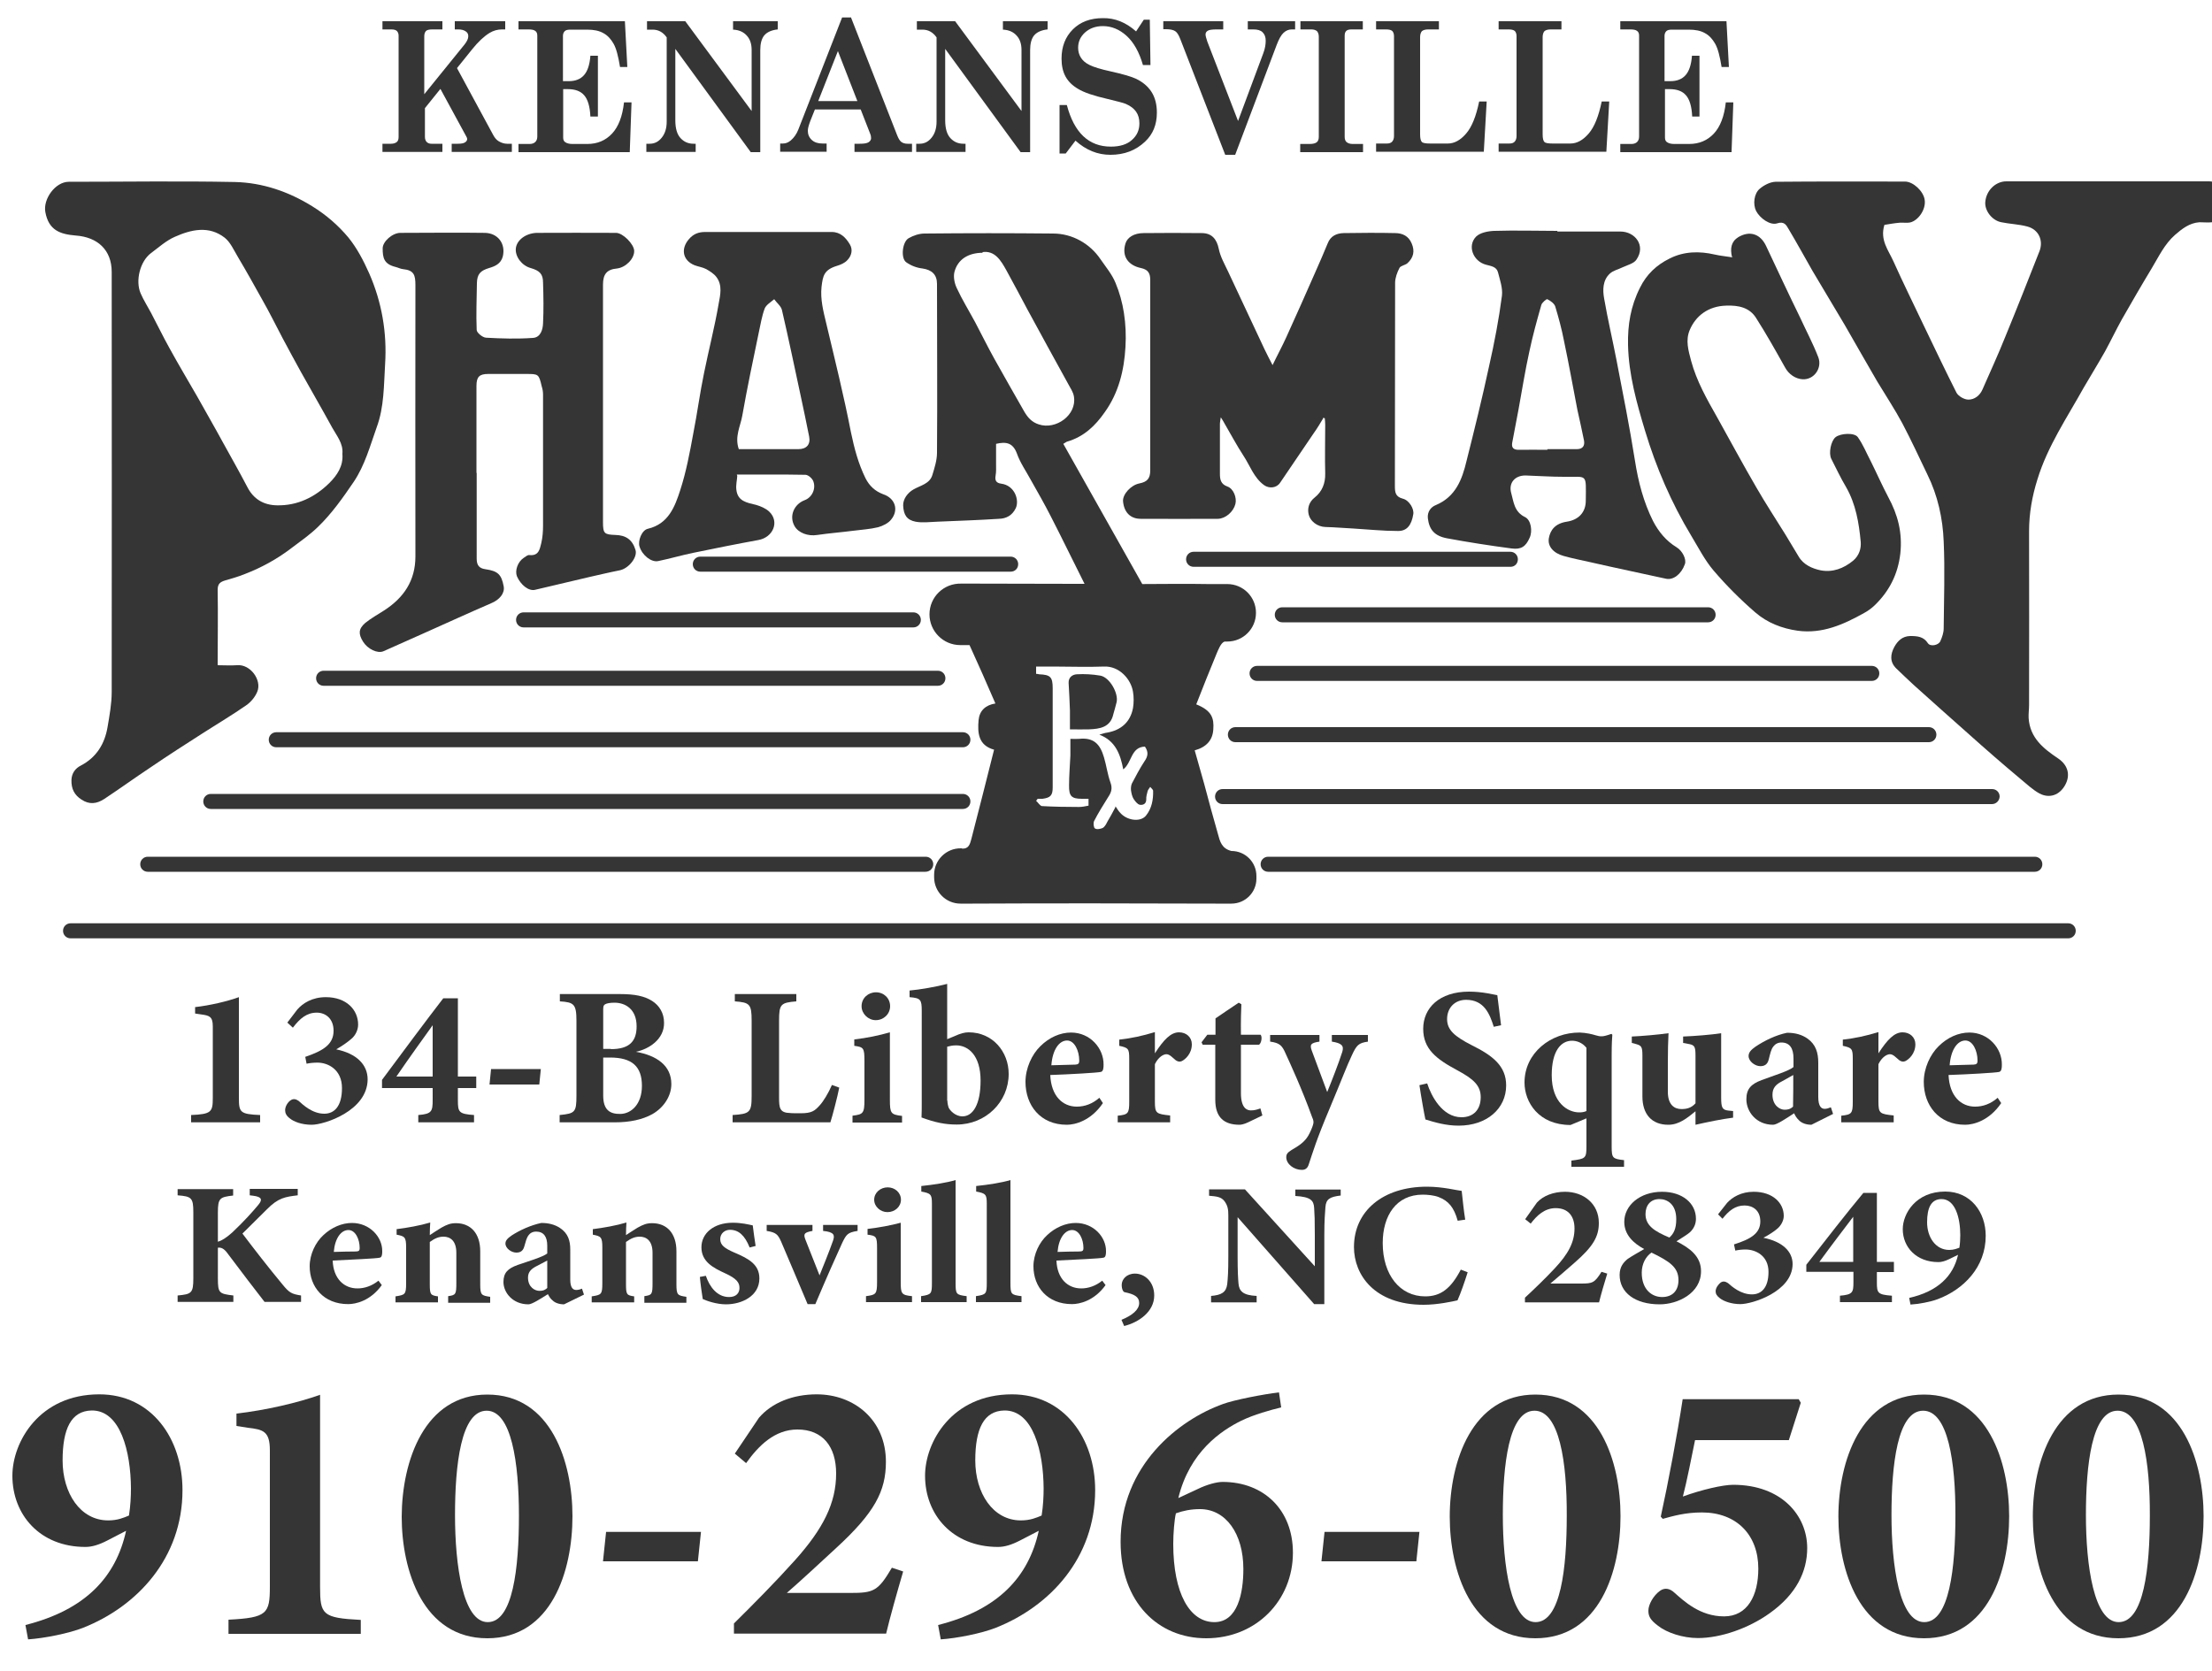 <?xml version="1.0" encoding="utf-8"?>
<!-- Generator: Adobe Illustrator 24.3.0, SVG Export Plug-In . SVG Version: 6.00 Build 0)  -->
<svg version="1.1" id="Layer_1" xmlns="http://www.w3.org/2000/svg" xmlns:xlink="http://www.w3.org/1999/xlink" x="0px" y="0px"
	 viewBox="0 0 1000 755.6" style="enable-background:new 0 0 1000 755.6;" xml:space="preserve">
<style type="text/css">
	.st0{fill:#353535;}
</style>
<path class="st0" d="M434.8,383.7c3.1,0.3,3.7-2,4.3-4.2c3.5-13.4,6.8-26.7,10.3-40.5c-7.2-2-7.5-7.7-7-13.4
	c0.4-4.2,3.1-6.8,7.6-7.5c-3.9-9-7.7-17.7-11.7-26.4h-4.2c-7.7,0-13.9-6.3-13.9-13.9l0,0c0-7.9,6.5-14.1,14.3-13.9h5.4
	c15.5,0,31.1,0.1,46.6,0.1h3.8c-5.2-10.3-10.1-20.5-15.3-30.6c-2.8-5.5-5.9-10.9-9-16.4c-2.1-3.9-4.8-7.7-6.3-12
	c-1.8-4.7-4.7-5.4-9.4-4.3c0,2.9,0,6.1,0,9.1c0,1.7,0.1,3.5-0.2,5.2c-0.4,2.2,0.2,3.4,2.5,3.7c6.2,0.8,8.3,7.5,6.6,11.1
	c-1.6,3.3-4.3,4.7-7.6,4.8c-9.3,0.6-18.6,0.9-27.9,1.3c-3.3,0.1-6.6,0.6-9.8,0c-4-0.8-5.4-3.1-5.6-7.3c-0.1-2.9,2-5.8,4.7-7.3
	c3.1-1.8,7.3-2.5,8.5-6.5c1-3.3,2.1-6.7,2.1-10.1c0.2-25.5,0-51,0-76.3c0-4.3-2.4-6.4-6.6-7c-2.6-0.3-5.2-1.3-7.3-2.8
	c-2.6-1.8-1.8-9.3,1.1-10.9c2.1-1.2,4.7-2.1,7.2-2.1c19.4-0.2,38.7-0.2,58.1,0c8.6,0,16.6,4.5,21.4,11.6c2.4,3.5,5.2,6.8,6.8,10.7
	c1.8,4.3,3.1,9,3.8,13.6c0.8,5.1,1,10.3,0.7,15.4c-0.6,10.6-3.1,20.7-9.3,29.4c-4.3,6.2-9.5,11.2-17.1,13.4c-0.4,0.1-0.9,0.6-1.7,1
	c11.8,21,23.6,41.9,35.7,63.4c9.1,0,19.3-0.2,29.5,0h8.9c7.2,0,13,5.8,13,13l0,0c0,7.2-5.8,13-13,13h-1.2c-1.7,0.6-2.8,3.6-3.7,5.7
	c-3.1,7.5-6.1,15-9.1,22.7c7,2.8,8.1,6.2,7.7,11.4c-0.3,4.7-3,7.9-8.4,9.4c1.5,5.1,2.8,10.1,4.3,15.2c2,7.5,4,15,6.2,22.6
	c0.9,3.4,1.7,6.6,6.1,7.7l0,0c6.3,0,11.3,5.1,11.3,11.3v1.2c0,6.3-5.1,11.3-11.3,11.3h-7.2c-36.6-0.1-73.2-0.2-109.8,0h-5.5
	c-6.6,0-11.9-5.4-11.9-11.9v-1.2c0-6.6,5.5-12,12.1-11.9l0,0H434.8z M444.3,114.3c-6.6,0-11.3,3-12.8,8.6c-0.6,2.2,0,5.2,1,7.3
	c2.5,5.4,5.6,10.4,8.4,15.6c2.9,5.5,5.6,11,8.6,16.4c4.5,8.1,9.1,16.1,13.6,24c1.6,2.7,3.4,4.7,6.5,5.7c7.7,2.6,17.3-4.2,15.9-12.6
	c-0.3-2-1.6-3.8-2.6-5.7c-6.2-11.2-12.3-22.4-18.5-33.8c-3.1-5.8-6.2-11.7-9.4-17.5c-2.6-4.7-5.3-9.1-10.9-8.3l0,0L444.3,114.3z
	 M504.3,364.6c0.9,1.3,1.3,2.1,2,2.8c3,3.6,9.1,4.5,11.7,1.5c2.7-3.3,3.4-7.3,3.3-11.3c0-0.6-0.9-1.2-1.3-1.8c-0.4,0.7-1,1.2-1.2,2
	c-0.3,1.2-0.7,2.5-0.6,3.7c0,2.2-1.7,2.6-2.9,2.4c-1.1-0.2-2.1-1.6-2.8-2.6c-0.7-1.1-1-2.6-1.2-3.9c-0.1-1,0-2.2,0.4-3.1
	c1.8-3.4,3.5-6.7,5.6-9.9c1.7-2.4,2-4.3,0.3-6.8c-6.4,0.2-5.8,7.2-9.8,10.3c-1.3-6.8-3.5-12.9-10.8-15.7c1.5-0.4,2.4-0.8,3.4-0.9
	c6.4-1.1,10.6-4.8,11.8-11.1c0.4-2.4,0.4-5.1,0-7.4c-0.9-5.7-6.2-11.7-13.1-11.4c-7.6,0.3-15.4,0-23,0h-7.7v3.3c0.6,0,1,0.1,1.3,0.2
	c5.2,0.2,6.2,1.2,6.2,6.4v44.7c0,3.7-1,4.7-4.6,5.2c-0.7,0-1.5,0-2.2,0c-0.2,0.3-0.4,0.6-0.7,0.9c0.9,0.8,1.7,2.2,2.6,2.4
	c5.5,0.3,11.1,0.4,16.7,0.4c1.5,0,2.9-0.3,4.4-0.6v-3.1h-3c-4.7,0-5.9-1.2-5.8-6.1c0-4.5,0.4-9,0.6-13.5c0-2.5,0-4.9,0-7.5
	c1.6,0,2.8,0.1,3.9,0c6.5-0.7,9.5,2.2,11.3,8.4c1.1,3.7,1.6,7.7,2.9,11.3c1,2.7,0.4,4.5-1,6.6c-2.2,3.5-4.5,7.2-6.4,10.9
	c-0.4,0.9-0.2,2.9,0.4,3.3c0.9,0.6,2.5,0.2,3.5-0.2c1-0.6,1.6-1.8,2.1-2.8c1.2-2,2.4-4.2,3.6-6.5l0,0L504.3,364.6z"/>
<path class="st0" d="M98.3,300.8c3.1,0,5.9,0.2,8.8,0c6.1-0.6,11.4,6.8,9.2,12c-1,2.4-2.9,4.7-5.1,6.2c-6.2,4.3-12.6,8.1-19,12.2
	c-8.1,5.2-16.1,10.3-24,15.7c-7.1,4.7-14,9.7-21.1,14.4c-3.4,2.2-6.7,2.6-10.2,0.3c-3.3-2.1-4.7-4.9-4.6-8.9
	c0.1-3.1,1.8-5.3,4.2-6.5c7.1-3.7,10.8-9.8,12.1-17.3c0.9-5.3,1.9-10.7,1.9-16.1c0.1-63.3,0-126.6,0-189.8c0-10-6.4-15.8-16.3-16.5
	c-7.1-0.6-12.2-2.4-13.7-10.6c-1.1-5.9,4.5-13.7,10.6-13.7c25,0,50.1-0.4,75.1,0.1c12.5,0.3,24.2,4.3,35,11
	c6.3,3.9,11.7,8.6,16.3,14.1c3.9,4.8,6.8,10.4,9.4,16.2c5.7,13,8.1,26.8,7.2,41c-0.6,9.7-0.4,19.4-3.8,28.6
	c-3,8.4-5.3,17.1-10.4,24.7c-4.9,7.2-9.9,14.3-16.1,20.3c-3.6,3.5-7.6,6.3-11.6,9.3c-6.6,5.1-13.8,9.1-21.6,12.1
	c-2.8,1.1-5.7,2-8.6,2.8c-2.4,0.7-3.6,1.5-3.6,4.3c0.2,11.2,0,22.3,0,34.1l0,0L98.3,300.8z M154.8,205.1c0.4-4.6-2.6-8.1-4.6-11.7
	c-4.6-8.4-9.4-16.7-14.1-25.1c-2.9-5.2-5.6-10.3-8.4-15.5c-3-5.7-5.9-11.6-9.1-17.2c-3.6-6.5-7.3-13.1-11.1-19.5
	c-1.8-3-3.3-6.5-5.9-8.6c-7.2-5.6-15.2-3.7-22.6-0.4c-3.9,1.7-7.3,4.8-10.8,7.4c-4.9,3.7-7.1,12.5-4.6,18.2c1.3,3,3.1,5.8,4.7,8.8
	c2.8,5.3,5.4,10.7,8.3,15.9c4,7.3,8.3,14.5,12.5,21.8c3.9,7,7.9,13.9,11.7,20.9c3.7,6.7,7.5,13.4,11,20.1c2.8,5.5,7.4,8.2,13.4,8.3
	c9.3,0.2,17.2-3.7,23.7-10.1c3.5-3.5,6.3-7.6,5.9-13l0,0L154.8,205.1z"/>
<path class="st0" d="M851.9,101.7c-2.1,6.8,1.8,11.4,4,16.3c4.4,9.8,9.1,19.3,13.7,29c4.9,10.2,9.8,20.5,14.9,30.6
	c0.9,1.6,3.5,3.1,5.4,3.1c2.7,0,5.1-1.8,6.3-4.5c3.5-8,7.1-15.8,10.3-23.8c5.3-12.9,10.4-25.8,15.5-38.8c1.9-4.9-0.4-9.9-5.6-11.2
	c-3.7-1-7.7-1.1-11.6-1.9c-4.3-0.8-7.6-5.3-7.3-9.1c0.4-5.3,4.7-9.4,9.5-9.4c23.1,0,46.2,0,69.3,0s14.9,0,22.3,0
	c4.8,0,8.2,3.9,9.1,9.2c0.7,3.8-3.5,8.8-7.6,9.3c-1.9,0.2-3.9,0-5.8,0c-4.5,0.3-7.9,3-11,5.7c-4.8,4.2-7.4,9.9-10.6,15.2
	c-4.6,7.6-9.1,15.4-13.5,23.1c-2.6,4.7-4.9,9.5-7.5,14.3c-3.1,5.5-6.5,11-9.7,16.5c-7.5,13.5-16.3,26.4-20.9,41.4
	c-2.4,7.6-3.8,15.4-3.8,23.5c0.1,26.2,0,52.4,0,78.6c0,2-0.3,3.9-0.2,5.9c0.6,9,6.7,13.8,13.4,18.3c4.4,3,5.6,7.5,3.1,12
	c-2.5,4.5-7,6.2-11.6,3.8c-3.1-1.7-5.8-4.3-8.6-6.6c-7.9-6.6-15.7-13.4-23.3-20.2c-8.4-7.4-16.7-14.9-25.1-22.4
	c-2.6-2.4-5.2-4.9-7.7-7.3c-3.1-3-2.7-6.5-0.9-9.8c1.5-2.7,3.6-4.8,7.1-4.9c3.3,0,6.1,0.2,8.1,3.3c1.1,1.6,4.8,0.9,5.6-1
	c0.8-1.8,1.5-3.8,1.5-5.7c0.1-13.1,0.6-26.4,0-39.4c-0.4-10.4-2.7-20.8-7.4-30.3c-3.7-7.7-7.3-15.5-11.3-23.1
	c-3.5-6.5-7.6-12.7-11.4-19c-4.9-8.4-9.7-16.9-14.6-25.4c-4.8-8.2-9.8-16.3-14.6-24.5c-3.6-6.3-7.1-12.7-10.8-18.9
	c-1-1.7-1.9-3.7-5.2-2.6c-3.1,1-7.7-2.2-9.5-5.6c-1.5-3-1-7.9,1.7-10.1c1.9-1.6,4.6-3,7-3.1c19.5-0.2,39.1-0.1,58.6-0.1
	c3.7,0,8.3,4.3,8.9,8.2c0.7,4.5-3,9.5-6.6,10.3c-1.5,0.3-3,0-4.6,0.1c-2.6,0.2-5.1,0.7-7.1,1l0,0L851.9,101.7z"/>
<path class="st0" d="M598.1,189.3c-1.3,2.2-2.7,4.5-4.2,6.6c-5.1,7.5-10.1,14.9-15.2,22.4c-1.6,2.4-4.9,2.7-7.2,1.1
	c-4.7-3.4-6.4-8.9-9.4-13.4c-3-4.6-5.6-9.5-8.4-14.3c-0.4-0.8-0.9-1.6-1.8-3c-0.2,1.3-0.4,2.1-0.4,2.8c0,7.5,0,15,0,22.7
	c0,2.5,0.3,4.7,3.4,5.8c2.8,1,4.3,5.1,3.6,7.9c-0.9,3.5-4.4,6.6-7.9,6.7c-11.7,0-23.3,0.1-34.9,0c-4.8,0-7.6-3.1-8-8
	c-0.2-3.1,3.6-7.3,7.4-8c3.5-0.7,4.9-2.2,4.9-5.9c0-5.5,0-11,0-16.5c0-23.1,0-46.4,0-69.6c0-3.1-1-4.7-4.2-5.4
	c-5.3-1.1-8.9-4.9-7-11.1c0.8-2.7,3.8-4.7,8.2-4.7c8.8-0.1,17.5-0.1,26.3,0c4.6,0,6.8,2.8,7.7,7.2c0.7,3.5,2.6,6.8,4.2,10.2
	c5.5,11.8,11,23.5,16.5,35.2c1.1,2.2,2.2,4.5,3.6,7.1c2.1-4.4,4.3-8.4,6.2-12.6c4.5-9.9,8.9-19.8,13.2-29.6
	c1.9-4.3,3.7-8.4,5.5-12.8c1.3-3.4,4-4.6,7.2-4.7c7.7-0.1,15.5-0.2,23.3,0c3.3,0,6.1,1.3,7.5,4.7c1.5,3.5,0.8,6.4-1.9,8.9
	c-1,0.9-3,1.1-3.6,2.1c-1.1,2.1-2,4.6-2,6.8c-0.1,30.6,0,61.3-0.1,91.8c0,2.9,0.2,4.9,3.6,5.8c2.9,0.7,5.2,4.7,4.7,7.1
	c-0.8,4.9-2.9,7.6-7,7.5c-6.6,0-13.2-0.7-19.9-1.1c-4.3-0.2-8.5-0.6-12.8-0.7c-3.5-0.1-7.1-2.5-7.7-6.3c-0.4-2.5,0.4-5.1,2.8-7
	c3.4-2.7,4.9-6.4,4.8-10.9c-0.2-7.3,0-14.7,0-22c0-1-0.1-2-0.2-3c-0.2,0-0.4-0.1-0.7-0.2l0,0L598.1,189.3z"/>
<path class="st0" d="M215.5,213.8c0,12.9,0,25.9,0,38.8c0,3,1.1,4.4,4,4.8c5.6,0.8,7.2,2.4,8.2,7.7c0.6,3.1-1.8,6.1-5.7,7.7
	c-10.2,4.4-20.2,9-30.3,13.5c-6.2,2.7-12.2,5.5-18.4,8.2c-2.7,1.1-7.1-1-9.2-4.4s-2.1-5.7,1-8.4c2.7-2.2,5.7-3.8,8.6-5.7
	c8.8-5.7,14.1-13.4,14.1-24.4c-0.1-40.9,0-81.7,0-122.6c0-4.6-0.6-6.8-5.6-7.3c-1.1-0.1-2.2-0.7-3.4-1c-5.3-1.3-5.8-4.2-5.8-8.4
	c0-3.1,4.4-7,8-7c12.7,0,25.5-0.2,38.2,0c5.9,0.1,9.5,4.9,8.1,10.7c-0.9,3.3-3.5,4.4-6.2,5.2c-4,1.2-5.4,2.8-5.5,6.8
	c-0.1,7.1-0.4,14.1-0.1,21.2c0,1.2,2.6,3.4,4.2,3.5c7.1,0.4,14.1,0.6,21.2,0.1c3.5-0.2,4.5-3.8,4.6-6.6c0.3-6.2,0.2-12.2,0-18.4
	c0-3.9-1.5-5.4-5.6-6.6c-4-1.1-7.1-5.2-6.7-8.9c0.4-3.7,4.4-6.8,9.4-7c12-0.1,23.9,0,35.9,0c3.1,0,8.1,5.1,8.2,8.1
	c0.1,3.6-3.8,7.5-7.7,8c-4.6,0.4-6.4,2.5-6.4,7.3c0,8,0,15.9,0,23.9v83.5c0,5.2,0.6,5.6,5.6,5.8c4.7,0.1,7.7,2.1,9.1,6.8
	c1,3.3-3.1,8.4-7.2,9.2c-4.6,0.9-9.1,2-13.6,3c-8.2,1.9-16.4,3.9-24.6,5.8c-2.9,0.7-6.5-2.2-8.2-6.1c-1-2.5,0.3-6.5,3-8.3
	c0.9-0.6,1.9-1.5,2.7-1.3c4.2,0.4,4.6-2.7,5.3-5.4c0.6-2.6,0.8-5.3,0.8-8c0-19.8,0-39.5,0-59.2c0-1.2-0.2-2.5-0.6-3.7
	c-1.3-5.6-1.5-5.6-7-5.6c-5.5,0-11.4,0-17.2,0c-4,0-5.3,1.3-5.3,5.4c0,13,0,26,0,39.2l0,0V213.8z"/>
<path class="st0" d="M783,116.2c-0.9-3.8-0.4-7,2.9-9c5.1-3,9.9-1.5,12.5,4c5.1,10.8,10.1,21.6,15.3,32.2c2.8,6.1,5.9,11.9,8.3,18.1
	c1.9,4.9-1.9,10.3-7.1,10c-3.1-0.2-6.2-2.1-8-5.5c-4.2-7.5-8.4-15-13-22.2c-3-4.8-8-5.8-13.5-5.6c-8.1,0.2-13.8,4.6-16.5,11
	c-2,4.7-0.6,9.3,0.6,13.9c2.5,9.3,7.2,17.5,11.9,25.8c5.9,10.6,11.6,21.2,17.6,31.5c4.2,7.3,8.8,14.3,13.2,21.4
	c2,3.3,3.9,6.5,5.9,9.8c2.2,3.8,6.2,5.5,10,6.3c5.4,1,10.3-0.8,14.7-4.4c2.8-2.4,3.6-5.6,3.4-8.4c-0.8-8.6-2.2-17.1-6.6-24.8
	c-2.5-4.2-4.5-8.5-6.7-12.8c-1.3-2.5-0.2-8.1,1.9-9.8c2.2-1.8,8.6-2.2,10.1,0c2.4,3.4,3.9,7.2,5.8,10.8c2.7,5.4,5.1,10.9,7.9,16.2
	c4.4,8.1,6.5,16.2,5.5,25.6c-1.1,9.5-5.1,17.2-11.8,23.6c-1.3,1.2-2.9,2.4-4.6,3.3c-9.3,5.2-18.9,9.5-30,8c-7.1-1-13.8-3.6-19.2-8.3
	c-6.7-5.8-13.1-12.2-18.9-19c-3.9-4.6-6.8-10.3-10-15.6c-9-14.9-15.9-30.9-20.9-47.5c-3.8-12.6-7.4-25.4-7.7-38.8
	c-0.2-9.1,1.2-17.6,5.4-25.9c3-6.1,7.5-10.3,13.4-13.2c6.5-3.3,13.5-3.4,20.4-1.8c2.6,0.6,5.2,0.8,8.2,1.3l0,0L783,116.2z"/>
<path class="st0" d="M704.1,104.7c9.5,0,19,0,28.5,0c6.5,0,11.6,6.3,7.2,12.7c-1.1,1.7-3.9,2.4-6.1,3.4c-2,1-4.4,1.5-5.9,2.9
	c-3.3,3-3.3,7.5-2.6,11.3c1.6,9.3,3.8,18.6,5.6,27.9c2.9,15,5.9,30.1,8.3,45.2c1.5,9.7,3.9,18.9,8.2,27.5c2.5,4.8,5.9,9,10.7,11.9
	c2.6,1.6,4.5,5.4,3.7,7.6c-1.6,4.5-5.2,7.3-8.5,6.6c-11.4-2.5-22.9-4.9-34.3-7.5c-4-0.9-8.1-1.7-12-2.8c-4.7-1.3-7.3-4.4-6.7-8
	c0.6-3.6,2.8-6.7,8.1-7.5c5.3-0.8,8.6-4.2,8.6-9.5c0.1-12.7,0.9-10.6-9.9-10.8c-5.8,0-11.6-0.4-17.4-0.6c-4.8,0-7.7,3.4-6.4,8
	c1.1,3.9,1.3,8.4,6.2,10.8c2.8,1.3,3.5,6.5,2.1,9.4c-1.7,3.9-3.8,5.4-8.2,4.8c-9.8-1.3-19.5-2.8-29.2-4.6c-5.7-1.1-8-4-8.6-9.1
	c-0.3-3,1.5-5.1,3.6-5.9c9-3.8,11.9-11.6,13.9-20c3.6-14.3,7.1-28.5,10.2-42.9c2.4-10.6,4.4-21.1,5.8-31.8c0.4-3.4-0.9-7.1-1.8-10.6
	c-0.7-2.6-3.3-2.8-5.4-3.4c-5.8-1.5-8.6-8.5-4.5-12.7c1.8-1.8,5.4-2.5,8.2-2.6c9.5-0.3,19,0,28.5,0l0,0L704.1,104.7z M699.6,203.1
	c4.4,0,8.9,0,13.2,0c2.8,0,3.7-1.6,3.3-3.9c-0.9-4.6-2-9.3-3-13.9c-2-10.4-3.9-21-6.1-31.4c-1-5.2-2.4-10.3-3.9-15.3
	c-0.4-1.3-2.1-2.6-3.6-3.3c-0.3-0.2-2.4,1.5-2.7,2.6c-2,7-3.9,13.9-5.4,21c-1.9,8.6-3.3,17.4-4.9,26.2c-0.9,5.1-2,10.2-2.9,15.3
	c-0.3,2.2,0.8,3,3,3c4.3-0.1,8.6,0,12.9,0l0,0L699.6,203.1z"/>
<path class="st0" d="M333.3,215.2c-0.1,1.9-0.7,4.2-0.4,6.3c0.6,5.2,4.8,5.8,8.9,6.8c2.1,0.6,4.4,1.6,5.9,3
	c4.8,4.5,1.9,11.7-4.9,12.9c-9.9,1.8-19.8,3.8-29.5,5.8c-5.3,1.1-10.4,2.6-15.7,3.7c-3.1,0.7-7.3-2.6-8.5-6.6c-0.8-2.5,1-7.4,3.8-8
	c9.3-2.2,12.2-10,14.6-17.4c2.7-8.3,4.3-16.9,5.9-25.6c1.8-9.1,3-18.4,4.9-27.5c2.1-10.4,4.8-20.8,6.6-31.3c0.7-3.8,1.8-8.3-1-12
	c-1.1-1.5-2.9-2.6-4.6-3.6c-1.7-0.9-3.6-1.1-5.4-1.8c-5.3-2.2-6.2-7.4-2.5-11.7c2.1-2.5,4.5-3.3,7.4-3.3h57.2c4,0,6.4,2.6,8.2,5.6
	c1.5,2.5,0.7,5.3-1.2,7.2c-1.1,1.2-2.9,2-4.6,2.5c-5.9,1.8-6.4,4.5-7,9.5c-0.6,5.6,0.8,11,2.1,16.4c3.9,16.4,8,32.9,11.2,49.4
	c1.5,7.2,3.3,14.1,6.6,20.8c1.8,3.5,4.3,5.8,8,7.2c5.4,1.8,7.1,7.1,3.6,11.4c-1.3,1.7-3.8,2.9-5.9,3.5c-3.7,0.9-7.5,1.1-11.3,1.6
	c-5.4,0.7-10.8,1.1-16.2,1.9c-4.3,0.7-8.6-1-10.3-4c-2.6-4.6-0.2-9.9,4.5-11.7c3.6-1.3,5.4-5.6,3.8-9c-0.6-1.1-2.1-2.4-3.3-2.5
	c-10.2-0.2-20.4-0.1-31.1-0.1l0,0L333.3,215.2z M334,203.1h26.9c3.7,0,5.6-2.1,4.9-5.7c-1.2-6.1-2.5-12.2-3.8-18.3
	c-2.8-13-5.5-26-8.5-38.9c-0.4-1.8-2.4-3.3-3.5-4.9c-1.5,1.3-3.6,2.5-4.3,4.2c-1.3,3.5-1.9,7.3-2.7,11c-2.6,12.5-5.2,24.8-7.4,37.3
	C334.8,192.6,332,197.4,334,203.1L334,203.1z"/>
<path class="st0" d="M483.7,329.8c0-3.1,0-5.8,0-8.5c-0.1-4.2-0.4-8.3-0.6-12.5c-0.1-2.5,1.7-3.8,3.7-3.9c3.5-0.2,7.1,0,10.6,0.6
	c4.2,0.7,8.3,7.9,7.4,12c-0.4,1.8-1,3.6-1.5,5.5c-1.3,5.9-6.1,6.6-11,6.8c-2.7,0.1-5.4,0-8.4,0l0,0H483.7z"/>
<path class="st0" d="M934.9,424.3h-903c-1.9,0-3.4-1.5-3.4-3.4s1.5-3.4,3.4-3.4H935c1.9,0,3.4,1.5,3.4,3.4s-1.5,3.4-3.4,3.4H934.9z"
	/>
<path class="st0" d="M919.9,394.2H573.3c-1.9,0-3.4-1.5-3.4-3.4s1.5-3.4,3.4-3.4h346.6c1.9,0,3.4,1.5,3.4,3.4
	S921.8,394.2,919.9,394.2z"/>
<path class="st0" d="M418.4,394.2H66.8c-1.9,0-3.4-1.5-3.4-3.4s1.5-3.4,3.4-3.4h351.7c1.9,0,3.4,1.5,3.4,3.4
	S420.3,394.2,418.4,394.2L418.4,394.2z"/>
<g>
	<path class="st0" d="M80.3,537.7h25.1v2.9c-6,0.7-6.9,1.1-6.9,7.7v13.2c1.7-0.5,3.7-1.7,6.5-4.2c5.6-5.3,9.3-9.5,11.8-12.5
		c2-2.4,1.5-3.6-2.3-4.1l-1.6-0.2v-2.9h21.7v2.9c-5.7,0.7-8.8,1.1-14,6.4c-3.2,3.2-7.3,7.2-11,10.9c5.2,6.9,11.7,15.3,18.1,23
		c3.1,3.8,4.1,4.3,8.4,5v2.9h-16.5c-3.5-4.5-10.8-14-16.7-21.9c-1.7-2.4-3.1-2.8-4.4-2.6v13.9c0,6.7,0.6,6.9,7,7.7v2.9H80.3v-2.9
		c6.2-0.6,7.1-1,7.1-7.7v-29.9c0-6.6-0.8-7.2-7.1-7.7V537.7z"/>
	<path class="st0" d="M172.6,581.1c-5.1,7.1-11.7,8.6-15.2,8.6c-11.1,0-17.4-7.8-17.4-17.1c0-5.5,2.7-10.9,6.2-14.1
		c3.7-3.5,8.4-5.5,12.9-5.5c8.1,0,13.8,6.4,13.7,12.8c0,1.3-0.1,2.7-1.1,2.9c-1.6,0.4-13.3,0.9-21.3,1.3c0.3,8.3,5.2,12.6,11.2,12.6
		c3.2,0,6.5-1.1,9.5-3.5L172.6,581.1z M157.5,556.2c-3.3,0-6.1,3.7-6.6,9.9c3.4-0.1,6.6-0.2,10-0.2c1.2-0.1,1.7-0.2,1.7-1.6
		C162.6,560.4,160.7,556.2,157.5,556.2z"/>
	<path class="st0" d="M202.6,588.8v-2.7c3.5-0.5,3.7-0.8,3.7-6.2v-13.4c0-5.6-2.9-7.3-5.8-7.3c-2.2,0-4,0.8-6.2,2.4v19
		c0,4.8,0.3,5.1,3.7,5.6v2.7h-19.2v-2.7c4.3-0.7,4.8-0.8,4.8-5.9v-16.3c0-4.7-0.7-5-4.3-5.7v-2.5c4.8-0.6,10.5-1.6,15.2-3
		c-0.1,1.1-0.2,3.9-0.2,5.7c1.7-1.1,3.4-2.3,5.3-3.4c2.5-1.4,4.1-2,6.5-2c6.7,0,11,4.6,11,12.7v14.9c0,4.9,0.5,5.1,4.5,5.7v2.7
		H202.6z"/>
	<path class="st0" d="M255,589.8c-2.2,0-4.1-0.7-5.1-1.7c-1.2-0.9-1.7-2-2.2-2.9c-3.2,2-7.2,4.6-8.8,4.6c-7.1,0-11.3-5.3-11.3-10.1
		c0-4.2,2-6.1,6.4-7.7c4.9-1.7,11.4-3.6,13.4-5.2v-3.5c0-4.1-1.6-6.4-5.1-6.4c-1.4,0-2.6,0.6-3.3,1.6c-1,1.3-1.3,2.8-2,5.2
		c-0.6,2.1-1.9,2.7-3.6,2.7c-2.2,0-4.9-1.9-4.9-4.1c0-1.4,1-2.4,2.9-3.7c3.7-2.4,8.6-4.6,13.3-5.6c3.3,0,6.1,0.7,8.5,2.3
		c3.6,2.4,4.6,5.7,4.6,9.7v13.6c0,3.8,1.3,4.7,2.7,4.7c0.8,0,1.7-0.2,2.6-0.6l0.9,2.7L255,589.8z M247.4,570c-1.5,0.8-3,1.6-4.6,2.4
		c-2.6,1.3-4.1,2.7-4.1,5.3c0,4.4,3.2,6,5.1,6c1.2,0,2.3-0.1,3.6-1.3C247.4,578.8,247.4,573.7,247.4,570z"/>
	<path class="st0" d="M291.3,588.8v-2.7c3.5-0.5,3.7-0.8,3.7-6.2v-13.4c0-5.6-2.9-7.3-5.8-7.3c-2.2,0-4,0.8-6.2,2.4v19
		c0,4.8,0.3,5.1,3.7,5.6v2.7h-19.2v-2.7c4.3-0.7,4.8-0.8,4.8-5.9v-16.3c0-4.7-0.7-5-4.3-5.7v-2.5c4.8-0.6,10.5-1.6,15.2-3
		c-0.1,1.1-0.2,3.9-0.2,5.7c1.7-1.1,3.4-2.3,5.3-3.4c2.5-1.4,4.1-2,6.5-2c6.7,0,11,4.6,11,12.7v14.9c0,4.9,0.5,5.1,4.5,5.7v2.7
		H291.3z"/>
	<path class="st0" d="M338.9,564.1c-2.2-5.5-5-8-8.9-8c-2.3,0-4.4,1.6-4.4,4.2c0,2.8,2.1,4.2,6.4,6.1c6.7,2.8,11.3,5.5,11.3,11.7
		c0,7.9-7.9,11.7-15.1,11.7c-4.3,0-8.8-1.6-10.5-2.4c-0.3-1.8-1.1-7.2-1.3-10l2.7-0.5c1.7,5,5.1,9.6,10.5,9.6c3.2,0,4.7-1.8,4.7-4.1
		c0-2.4-1.2-4.2-6.4-6.6c-5.5-2.5-10.8-5.3-10.8-11.8c0-6.2,5.4-11.1,14.2-11.1c4,0,7.1,0.8,9,1.2c0.2,2.1,1,7.2,1.3,9.3
		L338.9,564.1z"/>
	<path class="st0" d="M387.7,556.6c-4.5,0.7-5.1,1.6-6.9,5.3c-2.9,6.3-7.2,16-12.2,27.8h-3.5c-4.1-9.7-8-19-11.9-28.1
		c-1.5-3.4-2.3-4.3-6.6-5v-2.7h20.7v2.7c-3.7,0.7-4.2,1.3-3.2,3.9c2.1,5.4,5.1,13,6.4,16.2c1.4-3.5,4.2-10.3,6.1-15.7
		c0.8-2.4,0.7-3.9-4.5-4.4v-2.7h15.6V556.6z"/>
	<path class="st0" d="M391.5,588.8v-2.7c4.5-0.6,5-0.9,5-6.4v-15.3c0-5.3-0.4-5.6-4.3-6.1v-2.6c5.2-0.6,10.5-1.6,15-2.8
		c0,3.3,0,6.5,0,9.7v17.1c0,5.3,0.3,5.9,5.1,6.4v2.7H391.5z M401.2,548.1c-3.2,0-6-2.5-6-5.6c0-3.2,2.8-5.6,6.1-5.6
		c3.3,0,6,2.4,6,5.6C407.3,545.6,404.6,548.1,401.2,548.1z"/>
	<path class="st0" d="M416.4,588.8v-2.7c4.7-0.7,4.9-1.1,4.9-6.1v-35.8c0-4.1-0.5-4.6-4.8-5.4v-2.5c5.7-0.6,11.5-1.5,15.5-2.7
		c0,3.5,0,7.1,0,10.7v35.7c0,5.2,0.2,5.5,5,6.1v2.7H416.4z"/>
	<path class="st0" d="M441.2,588.8v-2.7c4.7-0.7,4.9-1.1,4.9-6.1v-35.8c0-4.1-0.5-4.6-4.8-5.4v-2.5c5.7-0.6,11.5-1.5,15.5-2.7
		c0,3.5,0,7.1,0,10.7v35.7c0,5.2,0.2,5.5,5,6.1v2.7H441.2z"/>
	<path class="st0" d="M499.8,581.1c-5.1,7.1-11.7,8.6-15.2,8.6c-11.1,0-17.4-7.8-17.4-17.1c0-5.5,2.7-10.9,6.2-14.1
		c3.7-3.5,8.4-5.5,12.9-5.5c8.1,0,13.8,6.4,13.7,12.8c0,1.3-0.1,2.7-1.1,2.9c-1.6,0.4-13.3,0.9-21.3,1.3c0.3,8.3,5.2,12.6,11.2,12.6
		c3.2,0,6.5-1.1,9.5-3.5L499.8,581.1z M484.7,556.2c-3.3,0-6.1,3.7-6.6,9.9c3.4-0.1,6.6-0.2,10-0.2c1.2-0.1,1.7-0.2,1.7-1.6
		C489.8,560.4,487.9,556.2,484.7,556.2z"/>
	<path class="st0" d="M507,596.8c4.9-2,8-4.6,8-7.6c0-2.8-2.2-4-6.6-4.9c-0.6-0.1-1.3-1.3-1.3-3.3c0-2.5,2.2-5.1,6-5.1
		c4.4,0,8.7,3.7,8.7,9.9c0,7.4-7.1,12.2-13.6,13.8L507,596.8z"/>
	<path class="st0" d="M606.1,540.6c-5.1,0.6-6.6,1.7-6.9,5.2c-0.2,3.1-0.5,5.7-0.5,12.6v31.3h-4.6l-34.6-39.3v17.8
		c0,6.8,0.2,9.9,0.4,12.2c0.3,3.5,2.1,5.3,8.2,5.6v2.9h-20.6v-2.9c4.7-0.4,6.8-1.6,7.3-5.3c0.3-2.8,0.5-5.7,0.5-12.5v-18.6
		c0-2.6-0.2-4.3-1.7-6.4c-1.5-2-3.5-2.2-7-2.5v-2.9h16.2l31.6,34.8v-14.1c0-6.8-0.1-9.4-0.3-12.3c-0.2-3.4-1.6-5-8.5-5.4v-2.9h20.5
		V540.6z"/>
	<path class="st0" d="M663.5,575.3c-1.2,3.9-3.3,9.9-4.6,12.7c-2.2,0.5-9,2-15.3,2c-22.3,0-31.5-13.6-31.5-26.1
		c0-16.3,13.1-27.3,33-27.3c7.2,0,13.6,1.7,15.7,1.9c0.4,3.7,1,9.5,1.6,13L659,552c-1.7-6.1-4.2-9-8.6-10.7c-2-0.8-5-1.1-7.2-1.1
		c-12,0-18.1,9.5-18.1,21.9c0,14.4,7.8,24.1,19.2,24.1c7,0,11.6-3.5,16.1-12.1L663.5,575.3z"/>
	<path class="st0" d="M726.6,575.9c-1.3,4.2-2.9,9.7-3.7,13h-33.5v-2.1c4.4-4.1,9.2-8.7,13.4-13.2c6.2-6.6,9-11.9,9-18.1
		c0-5.6-2.9-9.2-8.5-9.2c-5,0-8.5,3.3-11.3,7l-2.5-2l5.3-7.5c2.8-3.1,7.5-4.9,12.7-4.9c8.3,0,15.3,5.3,15.3,14.1
		c0,6.1-2.5,10.6-11,18c-3.2,2.8-7.9,6.9-10.9,9.4c0.4,0,13.6,0,13.9,0c5.1,0,6.1-0.3,9.2-5.3L726.6,575.9z"/>
	<path class="st0" d="M751.4,538.9c9.2,0,15.3,5.2,15.3,12.2c0,2.2-0.8,4.3-2.7,6.1c-1.3,1.1-3.1,2.2-6.1,4.1
		c5.9,3,11.1,6.7,11.1,13.5c0,10-10.5,15-18.7,15c-11.1,0-18.1-5.3-18.1-13.3c0-3.8,1.9-5.8,3.6-7.2c1.7-1.2,5.1-3.1,7.5-4.5
		c-4.8-2.6-9-6.4-9-12.3C734.3,545.1,741.3,538.9,751.4,538.9z M751.4,586.5c4.6,0,7.5-2.8,7.4-7.9c-0.1-5.5-3.9-8.2-12.2-12.2
		c-2.5,1.7-4.4,5-4.4,9.1C742.2,583,746.7,586.5,751.4,586.5z M750.2,542.2c-4.1,0-6.3,2.9-6.3,6.8c0,5.2,4.1,7.8,10.8,10.6
		c1.9-1.7,3.1-3.9,3.1-8.3C757.8,544.4,753.6,542.2,750.2,542.2z"/>
	<path class="st0" d="M776.7,549.1l4.1-5.2c2.3-2.5,6.3-5,12-5c8.7,0,13.6,5.1,13.6,10.9c0,2.1-1.2,4.3-2.8,5.7
		c-1.5,1.3-3.6,2.7-6.4,4.2c8.5,1.7,13.2,6.1,13.2,11.9c-0.1,12.5-18.3,18.1-23.6,18.1c-4.1,0-7.5-1.3-9.2-2.6c-1.5-1.1-2-2.1-2-3.2
		c0-1.5,1.2-3.1,2.2-3.9c1.1-0.8,2.2-0.6,3.4,0.2c1.8,1.6,5.8,5.1,10.8,5.1c4.2,0,7.5-2.9,7.5-10.2c0-7.3-5.8-10.1-10.4-10.1
		c-1.6,0-3.4,0.2-4.6,0.5l-0.6-2.8c7.6-2.4,11.9-5,11.9-10.4c0-5-3.4-7.2-7.1-7.2c-4.2,0-7.1,2.3-10,6L776.7,549.1z"/>
	<path class="st0" d="M848.5,575.1v4.9c0,4.7,0.4,5.4,6.8,5.9v2.9h-23.5v-2.9c5.8-0.5,6.1-1.5,6.1-6.2v-4.6h-21.3v-3.2
		c8.8-11.3,18.7-24,25.8-32.5h6.1v31.2h7.7v4.6H848.5z M837.8,550.2c-4,5.3-9.7,12.7-15.3,20.4h15.3V550.2z"/>
	<path class="st0" d="M885.2,567.4l-4.1,2c-1.9,0.9-3.4,1.3-4.8,1.3c-10,0-16.1-6.8-16.1-14.9c0-7,5.9-17,19.2-17
		c11.5,0,18.3,9.3,18.3,20c0,14.2-10,24.3-21.8,28.7c-3.2,1.2-8.6,2.2-12.2,2.4l-0.6-3C876.2,583.9,883,577,885.2,567.4z
		 M877.6,542.2c-4.5,0.1-6.4,3.8-6.4,10.5c0,6.8,3.9,12.5,10,12.5c2.1,0,3.4-0.6,4.6-1c0.3-2,0.4-4,0.4-5.7
		C886.2,550.9,884,542.1,877.6,542.2z"/>
</g>
<path class="st0" d="M900.5,363.6H552.7c-1.9,0-3.4-1.5-3.4-3.4c0-1.9,1.5-3.4,3.4-3.4h347.9c1.9,0,3.4,1.5,3.4,3.4
	C903.9,362.1,902.4,363.6,900.5,363.6z"/>
<path class="st0" d="M435.3,365.8h-340c-1.9,0-3.4-1.5-3.4-3.4s1.5-3.4,3.4-3.4h340c1.9,0,3.4,1.5,3.4,3.4S437.2,365.8,435.3,365.8
	L435.3,365.8z"/>
<path class="st0" d="M872,335.6H558.5c-1.9,0-3.4-1.5-3.4-3.4s1.5-3.4,3.4-3.4H872c1.9,0,3.4,1.5,3.4,3.4S873.9,335.6,872,335.6z"/>
<path class="st0" d="M435.3,337.9H124.9c-1.9,0-3.4-1.5-3.4-3.4s1.5-3.4,3.4-3.4h310.4c1.9,0,3.4,1.5,3.4,3.4
	S437.2,337.9,435.3,337.9z"/>
<path class="st0" d="M846.2,307.9H568.3c-1.9,0-3.4-1.5-3.4-3.4s1.5-3.4,3.4-3.4h277.9c1.9,0,3.4,1.5,3.4,3.4
	S848.1,307.9,846.2,307.9z"/>
<path class="st0" d="M424,310.1H146.3c-1.9,0-3.4-1.5-3.4-3.4s1.5-3.4,3.4-3.4H424c1.9,0,3.4,1.5,3.4,3.4S425.9,310.1,424,310.1z"/>
<path class="st0" d="M772.2,281.4H579.7c-1.9,0-3.4-1.5-3.4-3.4c0-1.9,1.5-3.4,3.4-3.4h192.5c1.9,0,3.4,1.5,3.4,3.4
	C775.6,279.9,774.1,281.4,772.2,281.4z"/>
<path class="st0" d="M412.9,283.7H236.7c-1.9,0-3.4-1.5-3.4-3.4c0-1.9,1.5-3.4,3.4-3.4h176.2c1.9,0,3.4,1.5,3.4,3.4
	C416.3,282.2,414.8,283.7,412.9,283.7z"/>
<path class="st0" d="M682.9,256.3H539.6c-1.9,0-3.4-1.5-3.4-3.4s1.5-3.4,3.4-3.4h143.2c1.9,0,3.4,1.5,3.4,3.4
	S684.8,256.3,682.9,256.3z"/>
<path class="st0" d="M456.9,258.5H316.6c-1.9,0-3.4-1.5-3.4-3.4c0-1.9,1.5-3.4,3.4-3.4h140.3c1.9,0,3.4,1.5,3.4,3.4
	C460.3,257.1,458.8,258.5,456.9,258.5z"/>
<g>
	<path class="st0" d="M172.7,9.6H200v3.7h-4.5c-1.4,0-2.4,0.2-2.9,0.7c-0.5,0.5-0.8,1.3-0.8,2.4v26.2L210.1,20
		c1-1.3,1.6-2.5,1.6-3.6c0-0.9-0.3-1.6-1-2.1c-0.9-0.7-2.1-1-3.6-1h-1.5V9.6h22.8v3.7h-1.4c-2,0-3.9,0.5-5.7,1.6
		c-2.6,1.6-5.1,4-7.7,7.2l-7,8.7l16.4,30.3c0.7,1.3,1.5,2.2,2.5,2.8c1.2,0.7,2.5,1.1,3.7,1.1h2.2v3.7h-27.2v-3.7h2.8
		c1.5,0,2.6-0.2,3.2-0.6c0.6-0.4,1-0.9,1-1.5c0-0.3-0.1-0.7-0.3-1l-11.8-21.7l-7,8.7v13c0,1,0.3,1.8,0.8,2.3
		c0.5,0.5,1.2,0.8,2.1,0.8h5v3.7h-27.1v-3.7h3.9c1.1,0,2-0.3,2.6-0.8c0.6-0.5,0.8-1.3,0.8-2.3V16.1c0-0.9-0.3-1.6-0.8-2.1
		c-0.5-0.5-1.4-0.7-2.6-0.7h-3.9V9.6z"/>
	<path class="st0" d="M234.3,9.6h48.2l1.1,20.7h-3.3c-0.8-4.9-1.7-8.4-2.9-10.5c-1.2-2.1-2.7-3.8-4.6-4.8c-1.9-1.1-4.3-1.6-7.4-1.6
		h-7.6c-1.2,0-2,0.2-2.5,0.7c-0.5,0.5-0.8,1.2-0.8,2.1v20.5h2.6c3,0,5.3-0.9,6.9-2.7c1.6-1.8,2.6-4.7,2.9-8.8h3.4v27.5h-3.4
		c-0.2-4.6-1.2-7.8-2.8-9.6c-1.6-1.9-4.1-2.8-7.4-2.8h-2.1v21.9c0,1,0.3,1.6,0.8,2c0.8,0.6,1.9,0.9,3.4,0.9h6.7
		c4.6,0,8.3-1.6,11.2-4.7c2.9-3.1,4.7-7.8,5.4-14.1h3.4l-0.8,22.5h-50.3v-3.7h5c1.1,0,2-0.3,2.6-0.9c0.6-0.6,0.9-1.4,0.9-2.5V16.1
		c0-1-0.3-1.7-0.9-2.1c-0.6-0.5-1.6-0.7-3.2-0.7h-4.4V9.6z"/>
	<path class="st0" d="M292.6,9.6h17.2l30,40.6V22.6c0-2.7-0.7-4.9-2.2-6.5c-1.4-1.6-3.5-2.6-6.2-2.7V9.6h20.2v3.7
		c-2.8,0.3-4.8,1.2-6.1,2.7c-1.2,1.5-1.8,3.7-1.8,6.6v46.2h-4.3l-34.1-46.7v32.3c0,3.7,0.8,6.4,2.4,8.1c1.6,1.7,3.5,2.5,5.9,2.5h0.9
		v3.7h-22.3v-3.7h1.5c2.2,0,4-0.9,5.5-2.8c1.5-1.9,2.2-4.3,2.2-7.2V16.9c-1.7-2.4-3.8-3.5-6.4-3.5h-2.5V9.6z"/>
	<path class="st0" d="M384.8,8.1l20.8,53.1c0.6,1.5,1.2,2.5,1.9,3c0.7,0.5,1.6,0.8,2.8,0.8h2v3.7h-26v-3.7h2.4c1.9,0,3.2-0.2,4-0.7
		c0.7-0.5,1.1-1.1,1.1-1.8c0-0.6-0.1-1.3-0.4-2l-4.3-11h-20.7l-2,5c-0.8,2.1-1.2,3.6-1.2,4.6c0,1.7,0.6,3.1,1.8,4.2
		c1.2,1.1,2.8,1.6,4.9,1.6h1.8v3.7h-21v-3.7h1.2c1.4,0,2.5-0.5,3.6-1.4c1.5-1.3,2.6-2.9,3.4-4.9l19.8-50.7H384.8z M378.8,23.1
		l-8.9,22.6h17.7L378.8,23.1z"/>
	<path class="st0" d="M414.6,9.6h17.2l30,40.6V22.6c0-2.7-0.7-4.9-2.2-6.5c-1.4-1.6-3.5-2.6-6.2-2.7V9.6h20.2v3.7
		c-2.8,0.3-4.8,1.2-6.1,2.7c-1.2,1.5-1.8,3.7-1.8,6.6v46.2h-4.3l-34.1-46.7v32.3c0,3.7,0.8,6.4,2.4,8.1c1.6,1.7,3.5,2.5,5.9,2.5h0.9
		v3.7h-22.3v-3.7h1.5c2.2,0,4-0.9,5.5-2.8s2.2-4.3,2.2-7.2V16.9c-1.7-2.4-3.8-3.5-6.4-3.5h-2.5V9.6z"/>
	<path class="st0" d="M513.6,14.2l3.5-5.3h2.7l0.3,20.5h-3.4c-1.7-5.9-4.2-10.3-7.4-13.2c-3.2-2.9-6.8-4.4-10.7-4.4
		c-3.3,0-6,1-8.1,2.9c-2.1,1.9-3.1,4.2-3.1,6.9c0,1.6,0.4,3.1,1.2,4.4c0.8,1.3,2.1,2.5,4,3.4c1.8,0.9,5,1.9,9.6,2.9
		c5.4,1.2,9.1,2.3,11.1,3.2c3.3,1.5,5.7,3.6,7.3,6.1c1.6,2.5,2.4,5.7,2.4,9.3c0,5.5-1.8,9.8-5.3,13.1C513.5,68,508.3,70,502,70
		c-5.8,0-11-2.1-15.8-6.4l-4.4,5.8h-2.8V47.5h3.3c3.3,12.5,9.9,18.8,19.9,18.8c4.1,0,7.3-1,9.5-3c2.3-2,3.4-4.5,3.4-7.5
		c0-2.1-0.5-3.9-1.5-5.3c-1-1.4-2.5-2.6-4.6-3.5c-1.1-0.5-4-1.2-8.5-2.3c-6.1-1.4-10.5-2.9-13.1-4.5c-2.6-1.5-4.5-3.4-5.7-5.6
		c-1.2-2.2-1.8-4.9-1.8-8.1c0-5.4,1.7-9.8,5.1-13.2c3.4-3.4,7.9-5.1,13.6-5.1C504,8.1,509,10.1,513.6,14.2z"/>
	<path class="st0" d="M525.9,9.6H553v3.7h-3c-2,0-3.4,0.2-4,0.6c-0.7,0.4-1,1-1,1.7c0,0.6,0.3,1.7,0.8,3.2l13.9,35.9l11.4-30.6
		c0.8-2.1,1.1-4,1.1-5.7c0-1.7-0.5-2.9-1.4-3.8c-0.9-0.9-2.3-1.3-4.2-1.3h-2.5V9.6h21.4v3.7H584c-1.4,0-2.6,0.5-3.7,1.5
		c-1.1,1-2.1,2.8-3.1,5.4l-18.8,49.8h-4.5l-20.3-52.3c-0.7-1.8-1.4-3-2.3-3.6c-0.9-0.6-2.3-0.9-4.2-0.9h-1.2V9.6z"/>
	<path class="st0" d="M587.7,9.6h28.4v3.7H611c-1.1,0-1.9,0.2-2.4,0.7c-0.5,0.5-0.7,1.2-0.7,2.1v45.8c0,1.1,0.3,1.8,0.8,2.3
		c0.7,0.6,1.6,0.9,2.9,0.9h4.6v3.7h-28.4v-3.7h4.3c1.5,0,2.6-0.3,3.2-0.8c0.6-0.5,0.9-1.3,0.9-2.4V16.6c0-1.1-0.3-1.9-0.8-2.5
		c-0.6-0.5-1.4-0.8-2.6-0.8h-4.9V9.6z"/>
	<path class="st0" d="M622.1,13.3V9.6h28.4v3.7h-4.8c-1.4,0-2.3,0.3-2.9,0.8c-0.5,0.6-0.8,1.5-0.8,2.7v44c0,1.8,0.3,2.9,0.8,3.4
		c0.5,0.5,1.8,0.7,3.7,0.7h8c3,0,5.7-1.5,8.3-4.5c2.6-3,4.5-7.8,5.9-14.5h3.4l-1.3,22.7h-48.7v-3.7h4.9c1.1,0,1.9-0.3,2.4-0.9
		c0.5-0.6,0.8-1.4,0.8-2.5V16.4c0-1.1-0.3-1.9-0.8-2.4c-0.6-0.5-1.5-0.7-2.9-0.7H622.1z"/>
	<path class="st0" d="M677.5,13.3V9.6h28.4v3.7h-4.8c-1.4,0-2.3,0.3-2.9,0.8c-0.5,0.6-0.8,1.5-0.8,2.7v44c0,1.8,0.3,2.9,0.8,3.4
		c0.5,0.5,1.8,0.7,3.7,0.7h8c3,0,5.7-1.5,8.3-4.5c2.6-3,4.5-7.8,5.9-14.5h3.4l-1.3,22.7h-48.7v-3.7h4.9c1.1,0,1.9-0.3,2.4-0.9
		c0.5-0.6,0.8-1.4,0.8-2.5V16.4c0-1.1-0.3-1.9-0.8-2.4c-0.6-0.5-1.5-0.7-2.9-0.7H677.5z"/>
	<path class="st0" d="M732.3,9.6h48.2l1.1,20.7h-3.3c-0.8-4.9-1.7-8.4-2.9-10.5c-1.2-2.1-2.7-3.8-4.6-4.8c-1.9-1.1-4.3-1.6-7.4-1.6
		h-7.6c-1.2,0-2,0.2-2.5,0.7c-0.5,0.5-0.8,1.2-0.8,2.1v20.5h2.6c3,0,5.3-0.9,6.9-2.7c1.6-1.8,2.6-4.7,2.9-8.8h3.4v27.5H765
		c-0.2-4.6-1.2-7.8-2.8-9.6c-1.6-1.9-4.1-2.8-7.4-2.8h-2.1v21.9c0,1,0.3,1.6,0.8,2c0.8,0.6,1.9,0.9,3.4,0.9h6.7
		c4.6,0,8.3-1.6,11.2-4.7c2.9-3.1,4.7-7.8,5.4-14.1h3.4l-0.8,22.5h-50.3v-3.7h5c1.1,0,2-0.3,2.6-0.9c0.6-0.6,0.9-1.4,0.9-2.5V16.1
		c0-1-0.3-1.7-0.9-2.1c-0.6-0.5-1.6-0.7-3.2-0.7h-4.4V9.6z"/>
</g>
<g>
	<path class="st0" d="M57,692.2l-8.5,4.4c-3.9,2-7,2.9-9.9,2.9c-20.6,0-33-14.6-33-32.2c0-15.2,12.1-36.8,39.3-36.8
		c23.7,0,37.6,20.1,37.6,43.3c0,30.8-20.6,52.6-44.8,62.2c-6.5,2.6-17.7,4.8-25,5.3l-1.2-6.5C38.5,728,52.4,713.2,57,692.2z
		 M41.4,637.8c-9.2,0.2-13.1,8.2-13.1,22.6c0,14.8,8,27.1,20.6,27.1c4.3,0,7-1.2,9.4-2.2c0.7-4.4,0.9-8.7,0.9-12.3
		C59.1,656.5,54.5,637.6,41.4,637.8z"/>
	<path class="st0" d="M103.3,738.7v-6.3c17.5-0.9,18.7-2.7,18.7-15v-61.6c0-8.7-3.1-9.4-10-10.2l-5.1-0.8v-5.6
		c13.1-1.5,27.8-4.9,37.8-8.5v86.8c0,12.6,1,14.1,18.4,15v6.3H103.3z"/>
	<path class="st0" d="M220.3,630.6c28.9,0,38.5,30.5,38.5,55c0,24.9-9.5,55.2-38.5,55.2c-29,0-38.7-30.5-38.7-55
		C181.7,660.6,191.9,630.6,220.3,630.6z M220,637.9c-11.6,0-14.3,24.5-14.3,47.2c0,22.8,3.6,48.4,14.8,48.4
		c11.4,0,14.1-24.5,14.1-48.2C234.6,661.3,231.2,637.9,220,637.9z"/>
	<path class="st0" d="M315.5,706h-42.9l1.4-13.3h42.9L315.5,706z"/>
	<path class="st0" d="M408.3,710.6c-2.7,9.2-6,20.9-7.7,28.1h-68.8v-4.6c9-8.9,18.9-18.9,27.6-28.6c12.8-14.3,18.6-25.9,18.6-39.2
		c0-12.1-6-19.9-17.5-19.9c-10.2,0-17.5,7.2-23.2,15.2l-5.1-4.3l10.9-16.2c5.8-6.8,15.3-10.6,26.1-10.6c17,0,31.3,11.6,31.3,30.5
		c0,13.3-5.1,23-22.5,39c-6.6,6.1-16.2,15-22.3,20.3c0.8,0,27.9,0,28.6,0c10.6,0,12.6-0.7,18.9-11.4L408.3,710.6z"/>
	<path class="st0" d="M469.6,692.2l-8.5,4.4c-3.9,2-7,2.9-9.9,2.9c-20.6,0-33-14.6-33-32.2c0-15.2,12.1-36.8,39.3-36.8
		c23.7,0,37.6,20.1,37.6,43.3c0,30.8-20.6,52.6-44.8,62.2c-6.5,2.6-17.7,4.8-25,5.3l-1.2-6.5C451.1,728,465,713.2,469.6,692.2z
		 M454,637.8c-9.2,0.2-13.1,8.2-13.1,22.6c0,14.8,8,27.1,20.6,27.1c4.3,0,7-1.2,9.4-2.2c0.7-4.4,0.9-8.7,0.9-12.3
		C471.7,656.5,467.1,637.6,454,637.8z"/>
	<path class="st0" d="M541.5,673.3c4.1-2,8.5-3.2,11.2-3.2c18.6,0,31.8,12.6,31.8,32c0,21.5-16.5,38.7-39.2,38.7
		c-21.8,0-38.7-16.3-38.7-43.6c0-34.7,26.4-55.2,46.2-62.3c5.1-1.9,18.1-4.4,25.4-5.3l1,6.8c-4.9,1.2-12.3,3.2-18.2,6.1
		c-8.7,4.3-23.2,13.8-28.3,34.9L541.5,673.3z M542.5,682.4c-4.1,0-7.5,0.7-10.9,1.9c-0.7,2.9-1.2,9.2-1.2,13.8
		c0,22.5,7.5,35.4,18.6,35.4c10.6,0,13.1-13.3,13.1-24C562.1,693.4,554.1,682.4,542.5,682.4z"/>
	<path class="st0" d="M640.3,706h-42.9l1.4-13.3h42.9L640.3,706z"/>
	<path class="st0" d="M694.1,630.6c28.9,0,38.5,30.5,38.5,55c0,24.9-9.5,55.2-38.5,55.2c-29,0-38.7-30.5-38.7-55
		C655.4,660.6,665.6,630.6,694.1,630.6z M693.7,637.9c-11.6,0-14.3,24.5-14.3,47.2c0,22.8,3.6,48.4,14.8,48.4
		c11.4,0,14.1-24.5,14.1-48.2C708.4,661.3,705,637.9,693.7,637.9z"/>
	<path class="st0" d="M813.1,632.6l1,1.7l-5.4,16.9h-42.4c-1.5,7.3-3.7,18.6-5.5,25.5c8.5-3.1,18.1-5.3,22.7-5.3
		c22,0,33.5,14,33.5,28.6c0,10.6-4.9,20.9-17,29.5c-9.5,6.8-22.1,11.2-32.4,11.2c-6.8,0-14.1-2.4-18.1-5.6c-3.6-2.7-4.3-4.4-4.3-6.8
		c0-2.7,2.2-6.8,5.3-9c2-1.4,4.3-1.2,6.6,1c4.1,3.6,11.4,10.6,22.3,10.6c10.6,0,15.5-9.4,15.5-21.6c0-15.3-9.9-25.4-25.5-25.4
		c-7.7,0-13.3,1.7-17.7,2.9l-0.9-1c3.4-15.5,7.5-37.3,9.9-53.1H813.1z"/>
	<path class="st0" d="M869.8,630.6c28.9,0,38.5,30.5,38.5,55c0,24.9-9.5,55.2-38.5,55.2c-29,0-38.7-30.5-38.7-55
		C831.1,660.6,841.3,630.6,869.8,630.6z M869.4,637.9c-11.6,0-14.3,24.5-14.3,47.2c0,22.8,3.6,48.4,14.8,48.4
		c11.4,0,14.1-24.5,14.1-48.2C884.1,661.3,880.7,637.9,869.4,637.9z"/>
	<path class="st0" d="M957.7,630.6c28.9,0,38.5,30.5,38.5,55c0,24.9-9.5,55.2-38.5,55.2c-29,0-38.7-30.5-38.7-55
		C919,660.6,929.2,630.6,957.7,630.6z M957.3,637.9c-11.6,0-14.3,24.5-14.3,47.2c0,22.8,3.6,48.4,14.8,48.4
		c11.4,0,14.1-24.5,14.1-48.2C972,661.3,968.6,637.9,957.3,637.9z"/>
</g>
<g>
	<path class="st0" d="M86.4,507.5v-3.3c9.2-0.4,9.8-1.4,9.8-7.8v-32.3c0-4.5-1.6-4.9-5.3-5.4l-2.7-0.4v-2.9
		c6.9-0.8,14.5-2.6,19.8-4.5v45.5c0,6.6,0.5,7.4,9.6,7.8v3.3H86.4z"/>
	<path class="st0" d="M129.9,462.4l4.5-5.9c2.5-2.9,6.8-5.6,12.9-5.6c9.4,0,14.6,5.8,14.6,12.4c0,2.4-1.2,4.9-3,6.4
		c-1.6,1.4-3.8,3-6.9,4.8c9.2,1.9,14.2,6.9,14.2,13.6c-0.1,14.2-19.6,20.5-25.3,20.5c-4.5,0-8.1-1.4-9.9-2.9
		c-1.6-1.2-2.1-2.4-2.1-3.7c0-1.7,1.2-3.6,2.4-4.4c1.2-0.9,2.4-0.7,3.7,0.2c2,1.8,6.2,5.8,11.6,5.8c4.5,0,8-3.3,8-11.6
		c0-8.3-6.2-11.5-11.1-11.5c-1.7,0-3.7,0.2-4.9,0.5l-0.6-3.1c8.2-2.8,12.8-5.7,12.8-11.8c0-5.6-3.7-8.2-7.6-8.2
		c-4.5,0-7.6,2.6-10.8,6.8L129.9,462.4z"/>
	<path class="st0" d="M207,492v5.5c0,5.4,0.4,6.2,7.3,6.7v3.3h-25.2v-3.3c6.2-0.5,6.5-1.7,6.5-7V492h-22.9v-3.7
		c9.5-12.8,20.2-27.2,27.7-36.9h6.6v35.4h8.3v5.2H207z M195.6,463.6c-4.3,6-10.4,14.4-16.4,23.2h16.4V463.6z"/>
	<path class="st0" d="M243.8,490.4h-22.5l0.7-7h22.5L243.8,490.4z"/>
	<path class="st0" d="M287.5,475.6c9.4,1.7,16,6.2,16,14.6c0,5.5-3.5,10.7-8.6,13.6c-4.5,2.5-10.3,3.7-16.9,3.7h-25v-3.3
		c6.9-0.7,7.6-1.2,7.6-8.7v-34c0-7.5-1.2-8.3-7.5-8.7v-3.3h27.1c6.8,0,11.1,0.9,14.6,3.1c3.3,2.1,5.4,5.5,5.4,9.9
		C300.3,470,293.3,474.4,287.5,475.6z M276.2,474.4c8.5,0,11.6-3.7,11.6-10.3c0-7.8-5.1-10.7-10-10.7c-2.1,0-3.5,0.3-4.2,0.7
		c-1,0.6-0.9,1.4-0.9,3.3v16.9H276.2z M272.7,495.4c0,6.4,2.9,8.4,7.8,8.3c4.9-0.1,9.7-4.4,9.7-12.7c0-8.7-4.4-12.8-14.4-12.8h-3.1
		V495.4z"/>
	<path class="st0" d="M379.4,491.8c-0.7,3.8-3.2,13.3-4,15.7h-44.2v-3.3c7.8-0.5,8.6-1.2,8.6-8.7v-34c0-7.5-0.9-8.2-7.6-8.7v-3.3
		h27.8v3.3c-7,0.6-7.8,1.2-7.8,8.7v34.6c0,4.9,0.2,7.1,5.1,7.2c0.2,0.1,4.3,0.1,4.6,0.1c5.1,0,6.4-1.1,8.6-3.5
		c1.7-1.8,4-5.6,5.6-9.3L379.4,491.8z"/>
	<path class="st0" d="M385.4,507.5v-3c4.8-0.6,5.4-1,5.4-7.3v-17.4c0-6-0.4-6.3-4.6-6.9V470c5.6-0.6,11.2-1.8,16.1-3.2
		c0,3.7,0,7.4,0,11.1v19.4c0,6.1,0.4,6.7,5.5,7.3v3H385.4z M395.9,461.3c-3.4,0-6.4-2.9-6.4-6.3c0-3.7,3-6.3,6.5-6.3
		c3.6,0,6.4,2.7,6.4,6.3C402.4,458.5,399.5,461.3,395.9,461.3z"/>
	<path class="st0" d="M431.6,468.5c2.6-1.2,4.5-1.7,6.3-1.7c10.9,0,18.1,8.8,18.1,18.8c0,12.7-10.4,22.9-23.5,22.9
		c-5.2,0-9.7-0.9-15.9-3.2c0.1-2.1,0.1-4.6,0.1-6.9v-41.3c0-5.1-0.5-5.8-5.5-6.2v-3c4.6-0.4,12.1-1.7,17-3c0,3,0,6.3,0,9.5v15.5
		L431.6,468.5z M428.3,497.7c0,1.2,0.3,2.3,0.5,3c0.5,1.3,3,4.1,6.3,4.1c4.7,0,8.2-5.3,8.2-16.2c0-11.4-5.6-15.9-11-15.9
		c-1.9,0-2.8,0.3-4.1,0.6V497.7z"/>
	<path class="st0" d="M498.6,498.8c-5.4,8-12.6,9.8-16.3,9.8c-12,0-18.7-8.8-18.7-19.4c0-6.2,2.9-12.4,6.7-16.1c4-4,9-6.2,13.9-6.2
		c8.7,0,14.8,7.2,14.7,14.5c0,1.5-0.1,3-1.2,3.3c-1.7,0.4-14.3,1.1-22.9,1.4c0.4,9.5,5.6,14.3,12,14.3c3.5,0,7-1.2,10.2-4
		L498.6,498.8z M482.4,470.5c-3.6,0-6.6,4.2-7.1,11.2c3.7-0.1,7-0.2,10.8-0.3c1.2-0.1,1.8-0.3,1.8-1.8
		C487.9,475.2,485.8,470.5,482.4,470.5z"/>
	<path class="st0" d="M528.8,507.5h-23.5v-3c4.7-0.5,5.2-1,5.2-6.3v-19.5c0-4.5-0.4-4.9-4.5-5.8v-2.8c5.5-0.6,10.5-1.7,16.1-3.4
		c0,2.9,0,6.8,0,9.6c4-6.2,7.2-9.5,10.9-9.5c3.3,0,5.8,2.2,5.8,5.4c0,4.4-3.1,6.9-4.5,7.6c-1.2,0.5-2.1,0.1-2.8-0.4
		c-1.5-1.2-2.7-2.7-4.2-2.7c-1.3,0-3.6,1.2-5.2,4.5v16.9c0,5.4,0.6,5.6,6.9,6.3V507.5z"/>
	<path class="st0" d="M564,507.6c-1.5,0.7-2.9,1-3.6,1c-6.9,0-11-3.2-11-11.3v-24.9h-5.7l-0.5-1.1l2.6-3.4h3.7v-7.4
		c3-2.1,7.4-5,10.5-7.1l1.2,0.7c-0.1,2.4-0.3,7.1-0.2,13.8h8.9c0.8,0.9,0.4,3.7-0.7,4.5H561v21.9c0,7,2.9,7.8,4.5,7.8
		c1.5,0,2.7-0.3,4.3-0.9l0.9,3.2L564,507.6z"/>
	<path class="st0" d="M618.5,471c-4.3,0.6-5.2,1.5-7.4,6.3c-2.2,4.6-4.7,11.3-9.9,23.7c-6.1,14.4-7.8,20.3-9.5,25.4
		c-0.6,2-1.7,2.6-3.2,2.6c-3.5,0-7-2.6-7-5.7c0-1.4,0.5-2.1,2.4-3.3c3.5-2,5.9-3.7,7.5-6.4c0.9-1.5,1.9-3.9,2.2-5
		c0.4-1.2,0.2-2.1-0.4-3.4c-4.6-12.8-10.3-25.1-12-28.8c-1.6-3.7-2.7-4.8-7-5.4v-3h22.3v3c-3.8,0.6-4.5,1.2-3.5,4l7,18.8
		c2-4.9,5.2-13.1,6.8-18.1c0.9-2.9-0.3-4-4.7-4.7v-3h16.3V471z"/>
	<path class="st0" d="M675.3,464.3c-1.8-5.7-4.3-12.2-12.5-12.2c-5.2,0-8.6,3.7-8.6,8.7c0,4.9,3.3,7.8,11.1,11.8
		c9.5,4.7,15.6,9.4,15.6,18.2c0,10.5-8.7,18.2-21.5,18.2c-5.7,0-10.8-1.5-15-2.8c-0.5-2.1-2.1-11.3-2.7-15.5l3.5-0.8
		c1.8,5.6,6.8,15.3,15.5,15.3c5.4,0,8.7-3.4,8.7-9.1c0-5.2-3.2-8.2-10.7-12.2c-9.3-5-15.3-9.5-15.3-18.7c0-9.4,7.3-16.8,20.7-16.8
		c6.2,0,10.8,1.3,12.8,1.6c0.4,3.3,1,7.9,1.7,13.6L675.3,464.3z"/>
	<path class="st0" d="M710.4,527.8v-3c6.3-0.8,6.8-1,6.8-6.3v-12.8l-7.2,3c-14.4,0-20.8-10.3-20.8-19.2c0-13.4,11.9-22.7,25-22.6
		c2.9,0.1,5.8,0.8,7,1.2c1.4,0.4,1.9,0.5,2.9,0.5c0.9,0,2.1-0.3,4.4-1.1l0.4,0.4c-0.1,1.7-0.3,3.3-0.3,9.5v41c0,5.3,0.4,5.6,5.6,6.2
		v3H710.4z M717.2,473.8c-1.9-2.4-4.5-3.2-6.5-3.2c-5.1,0-9.2,4.7-9.2,15.6c0,12.5,7.3,16.8,12.4,16.8c1.2,0,2.1-0.1,3.3-0.6V473.8z
		"/>
	<path class="st0" d="M783.4,505.4c-5.4,0.7-11.1,1.9-16.9,3.2c0-2,0-4.1,0-6.1c-3.7,3-7.4,6.1-12.3,6.1c-7.5,0-11.7-4.8-11.7-12.8
		v-18.5c0-4.1-0.5-4.5-2.9-5.2l-1.9-0.5v-2.9c4.5-0.2,11.6-0.8,16.6-1.5c-0.2,3.7-0.3,8.4-0.3,13.5v13c0,5.8,2.9,7.8,6.1,7.8
		c2.5,0,4.5-0.5,6.4-2.6v-21.5c0-4.1-0.4-4.8-2.9-5.3l-2.7-0.5v-2.9c5.2-0.2,12.8-0.8,17.2-1.5v29.1c0,4.6,0.5,5.6,3.4,5.9l2,0.2
		V505.4z"/>
	<path class="st0" d="M818.9,508.6c-2.4,0-4.4-0.8-5.5-1.9c-1.2-1.1-1.9-2.3-2.3-3.3c-3.4,2.2-7.8,5.2-9.5,5.2
		c-7.7,0-12.1-6-12.1-11.5c0-4.7,2.1-6.9,6.9-8.7c5.3-2,12.3-4.1,14.4-5.9v-3.9c0-4.6-1.7-7.2-5.5-7.2c-1.5,0-2.8,0.7-3.6,1.8
		c-1.1,1.4-1.4,3.2-2.1,5.9c-0.6,2.4-2.1,3-3.8,3c-2.3,0-5.3-2.1-5.3-4.6c0-1.6,1.1-2.8,3.1-4.2c4-2.7,9.3-5.3,14.3-6.3
		c3.6,0,6.6,0.8,9.2,2.6c3.8,2.7,4.9,6.4,4.9,11v15.4c0,4.3,1.4,5.4,2.9,5.4c0.9,0,1.8-0.3,2.8-0.7l1,3L818.9,508.6z M810.7,486.1
		c-1.6,0.9-3.2,1.8-5,2.8c-2.8,1.4-4.4,3-4.4,6.1c0,5,3.5,6.8,5.4,6.8c1.2,0,2.5-0.1,3.9-1.4C810.7,496.1,810.7,490.3,810.7,486.1z"
		/>
	<path class="st0" d="M855.9,507.5h-23.5v-3c4.7-0.5,5.2-1,5.2-6.3v-19.5c0-4.5-0.4-4.9-4.5-5.8v-2.8c5.5-0.6,10.5-1.7,16.1-3.4
		c0,2.9,0,6.8,0,9.6c4-6.2,7.2-9.5,10.9-9.5c3.3,0,5.8,2.2,5.8,5.4c0,4.4-3.1,6.9-4.5,7.6c-1.2,0.5-2.1,0.1-2.8-0.4
		c-1.5-1.2-2.7-2.7-4.2-2.7c-1.3,0-3.6,1.2-5.2,4.5v16.9c0,5.4,0.6,5.6,6.9,6.3V507.5z"/>
	<path class="st0" d="M904.7,498.8c-5.4,8-12.6,9.8-16.3,9.8c-12,0-18.7-8.8-18.7-19.4c0-6.2,2.9-12.4,6.7-16.1c4-4,9-6.2,13.9-6.2
		c8.7,0,14.8,7.2,14.7,14.5c0,1.5-0.1,3-1.2,3.3c-1.7,0.4-14.3,1.1-22.9,1.4c0.4,9.5,5.6,14.3,12,14.3c3.5,0,7-1.2,10.2-4
		L904.7,498.8z M888.5,470.5c-3.6,0-6.6,4.2-7.1,11.2c3.7-0.1,7-0.2,10.8-0.3c1.2-0.1,1.8-0.3,1.8-1.8
		C894,475.2,891.9,470.5,888.5,470.5z"/>
</g>
</svg>
